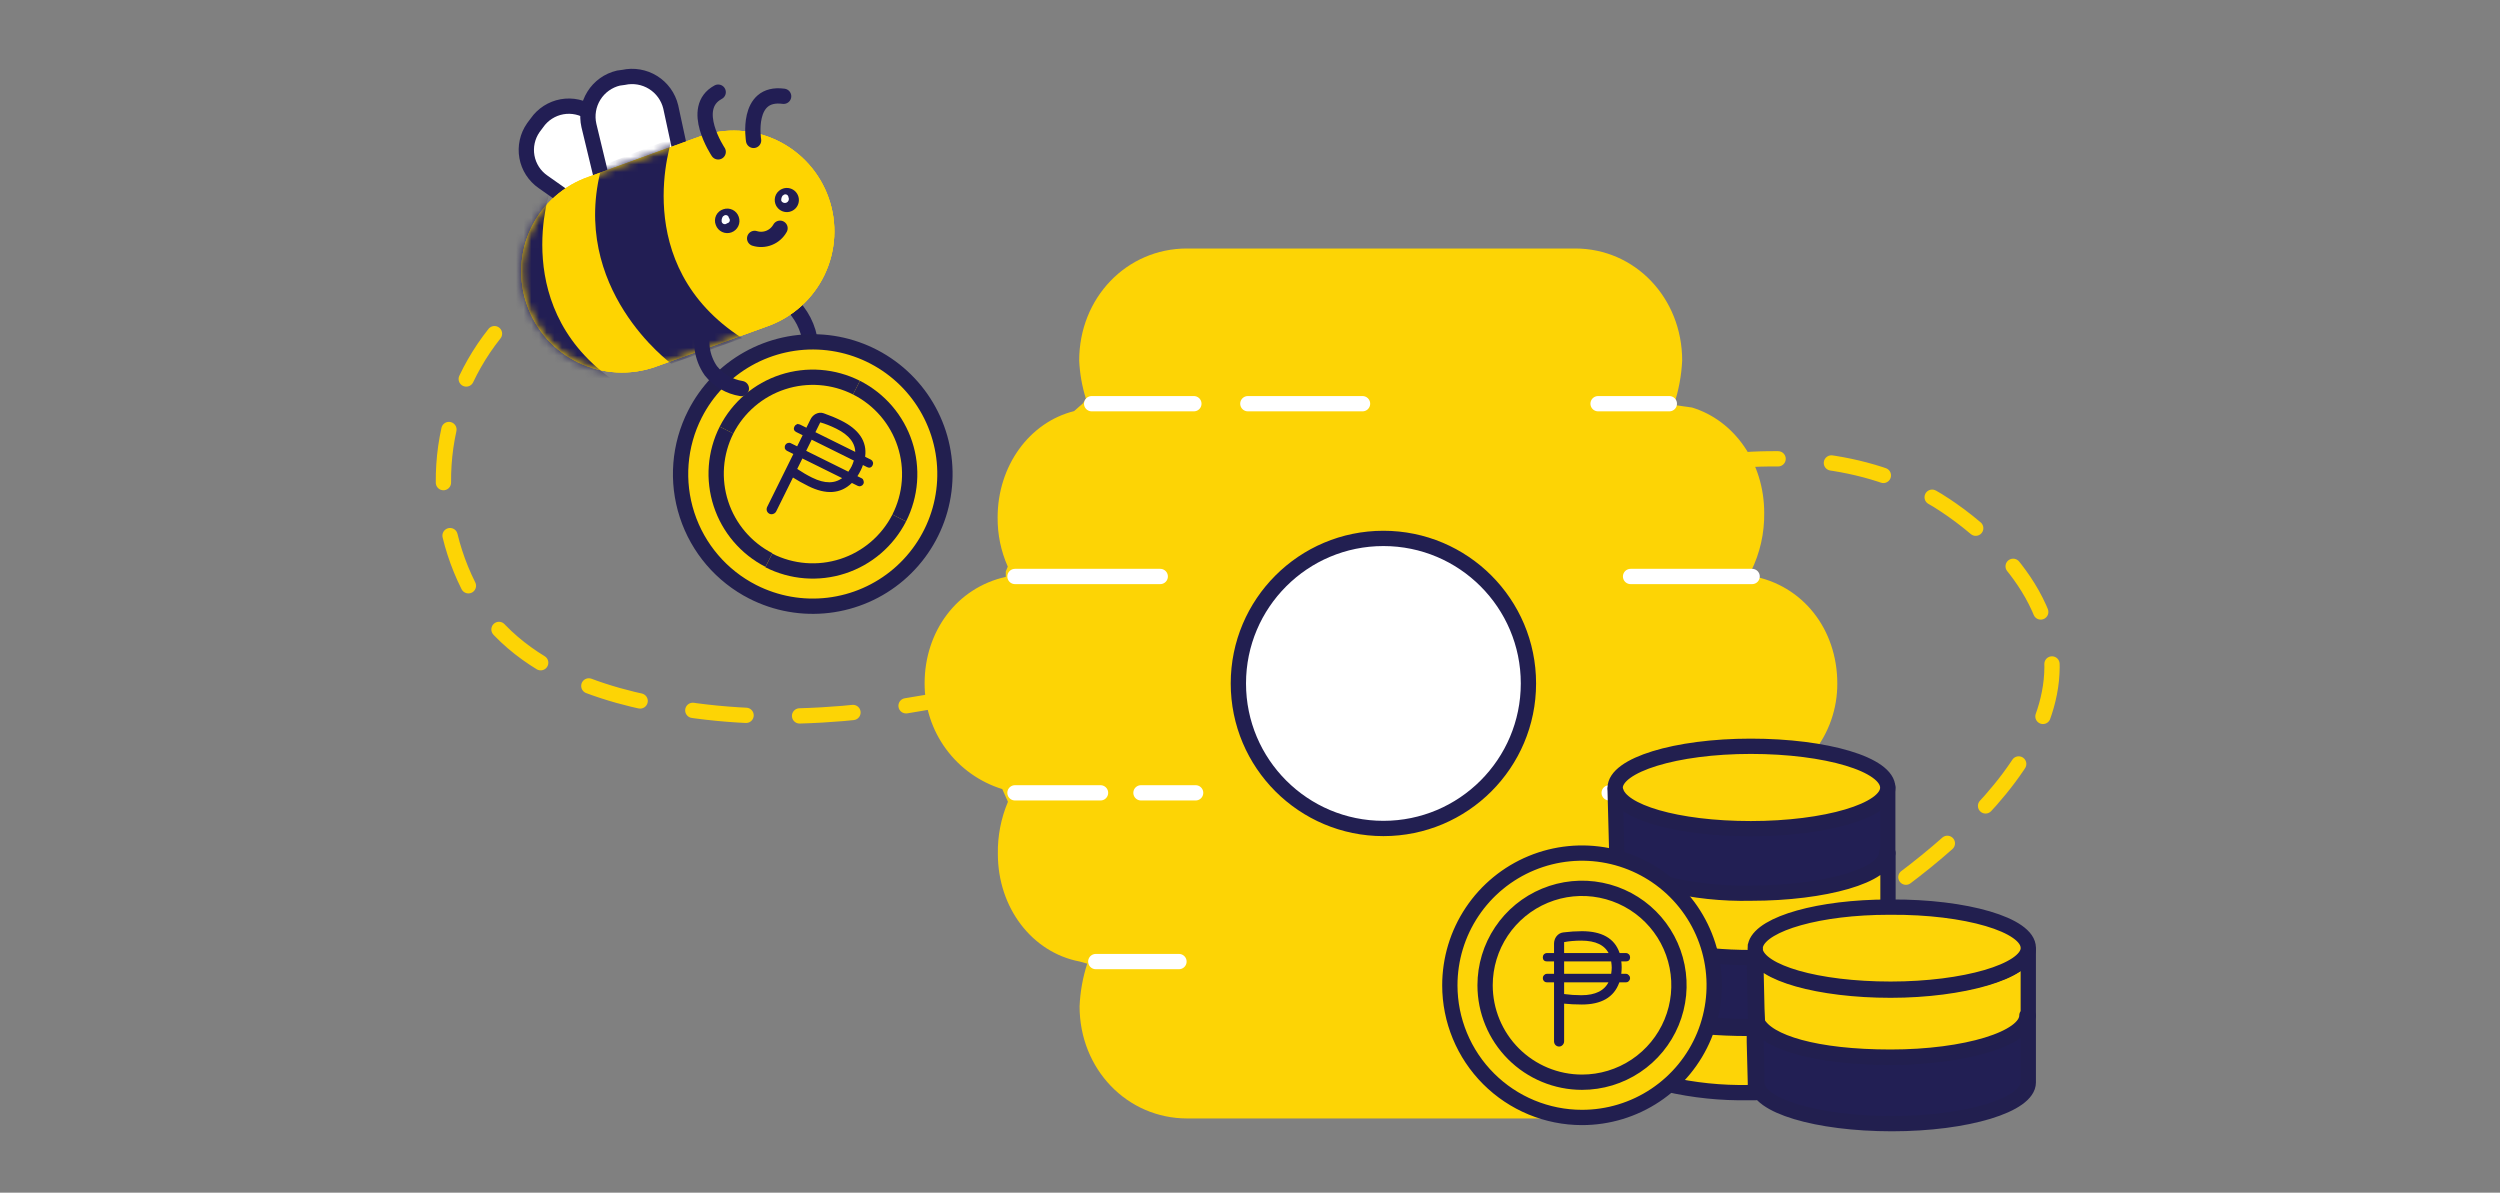 <svg width="327" height="156" viewBox="0 0 327 156" fill="none" xmlns="http://www.w3.org/2000/svg">
<rect x="0" y="0" width="327" height="156" fill="#808080" stroke="none"/>
<path d="M64.679 43.644C60.784 48.552 58.477 54.532 58.066 60.785C57.656 67.037 59.16 73.267 62.379 78.644C69.449 89.844 84.329 92.024 91.029 92.974C148.819 100.664 215.079 42.354 253.459 65.464C255.049 66.464 267.299 74.044 268.339 85.604C269.959 103.714 242.469 119.834 233.589 124.944C229.647 127.255 225.588 129.361 221.429 131.254C212.742 135.125 203.663 138.048 194.349 139.974C178.57 143.031 162.371 143.238 146.519 140.584" stroke="#FDD405" stroke-width="2" stroke-miterlimit="10" stroke-linecap="round" stroke-dasharray="7 7"/>
<path d="M229.029 103.474C230.185 105.845 230.765 108.456 230.719 111.094C230.719 118.094 226.209 124.004 220.019 125.184C219.359 125.374 218.699 125.574 218.019 125.764H218.909C219.554 127.656 219.935 129.628 220.039 131.624C220.039 139.834 213.849 146.294 205.959 146.294H155.299C147.409 146.294 141.209 139.834 141.209 131.624C141.289 129.727 141.625 127.85 142.209 126.044L141.209 125.764C135.019 124.584 130.519 118.764 130.519 111.684C130.481 109.347 130.93 107.028 131.839 104.874L131.099 103.214C128.149 102.3 125.571 100.465 123.742 97.977C121.913 95.49 120.931 92.481 120.939 89.394C120.939 82.584 125.159 76.874 131.559 75.454V74.734L131.819 74.114C130.923 72.093 130.469 69.904 130.489 67.694C130.489 60.914 134.659 55.234 140.489 53.774L141.629 52.774L142.039 52.164C141.532 50.542 141.236 48.861 141.159 47.164C141.159 38.954 147.359 32.504 155.249 32.504H206.029C213.869 32.504 220.029 38.974 220.029 47.164C219.933 49.141 219.566 51.096 218.939 52.974L221.319 53.304C226.859 54.994 230.759 60.524 230.759 67.084C230.797 69.735 230.204 72.357 229.029 74.734L229.099 75.004V75.334C235.829 76.524 240.319 82.334 240.319 89.394C240.336 92.679 239.224 95.871 237.168 98.434C235.113 100.998 232.239 102.777 229.029 103.474Z" fill="#FDD405"/>
<path d="M180.949 108.364C191.425 108.364 199.919 99.871 199.919 89.394C199.919 78.917 191.425 70.424 180.949 70.424C170.472 70.424 161.979 78.917 161.979 89.394C161.979 99.871 170.472 108.364 180.949 108.364Z" fill="white" stroke="#221F51" stroke-width="2" stroke-linecap="round" stroke-linejoin="round"/>
<path d="M163.219 52.804H178.219M142.789 52.804H156.159H142.789ZM218.349 52.804H209.029H218.349Z" stroke="white" stroke-width="2" stroke-linecap="round" stroke-linejoin="round"/>
<path d="M229.179 75.403H213.279M132.759 75.403H151.759H132.759Z" stroke="white" stroke-width="2" stroke-linecap="round" stroke-linejoin="round"/>
<path d="M149.239 103.703H156.389M132.759 103.703H143.949H132.759ZM229.139 103.703H210.479H229.139Z" stroke="white" stroke-width="2" stroke-linecap="round" stroke-linejoin="round"/>
<path d="M218.569 125.773H199.569M143.329 125.773H154.209H143.329Z" stroke="white" stroke-width="2" stroke-linecap="round" stroke-linejoin="round"/>
<path d="M265.299 132.913V141.583C265.299 144.523 257.299 146.973 247.459 146.973C237.619 146.973 229.799 144.603 229.799 141.663V140.663L229.629 133.803H229.709C231.049 136.333 238.379 138.293 247.209 138.293C256.039 138.293 265.119 135.853 265.119 132.913H265.299Z" fill="#221F54" stroke="#221F4F" stroke-width="2" stroke-linecap="round" stroke-linejoin="round"/>
<path d="M246.919 102.974V111.604H246.759C246.759 114.604 238.579 117.014 228.919 117.014C225.167 117.106 221.42 116.692 217.779 115.784L217.609 115.954C215.792 114.471 213.722 113.33 211.499 112.584V112.424L211.259 103.304C211.829 106.094 219.509 108.304 228.839 108.304C238.169 108.304 246.759 105.924 246.759 102.964L246.919 102.974Z" fill="#221F54" stroke="#221F4F" stroke-width="2" stroke-linecap="round" stroke-linejoin="round"/>
<path d="M246.919 103.033C246.919 106.033 238.749 108.393 229.009 108.393C219.269 108.393 211.919 106.163 211.339 103.393C211.339 103.303 211.259 103.143 211.259 103.063C211.259 100.063 219.179 97.613 229.009 97.613C238.839 97.613 246.919 99.973 246.919 103.033Z" fill="#FDD407" stroke="#221F4F" stroke-width="2" stroke-linecap="round" stroke-linejoin="round"/>
<path d="M229.879 133.764L229.799 131.954L229.629 124.514C230.209 127.324 237.919 129.514 247.299 129.514C256.679 129.514 264.959 127.114 265.209 124.224H265.299V132.824H265.119C265.119 135.824 257.119 138.274 247.289 138.274C237.459 138.274 231.209 136.334 229.879 133.764Z" fill="#FDD407" stroke="#221F4F" stroke-width="2" stroke-linecap="round" stroke-linejoin="round"/>
<path d="M217.739 141.573C219.972 139.611 221.651 137.097 222.609 134.283H223.029C224.849 134.433 226.669 134.513 228.649 134.513H229.469V136.263L229.639 142.913H228.729C225.131 142.982 221.537 142.609 218.029 141.803L217.739 141.573Z" fill="#FDD407" stroke="#221F4F" stroke-width="2" stroke-linecap="round" stroke-linejoin="round"/>
<path d="M229.479 125.694V126.134L229.629 134.284H228.869C227.085 134.294 225.303 134.204 223.529 134.014H223.119C223.64 132.162 223.899 130.247 223.889 128.324C223.872 127.058 223.745 125.797 223.509 124.554H223.889C225.55 124.735 227.219 124.822 228.889 124.814L229.569 125.254C229.51 125.393 229.479 125.542 229.479 125.694Z" fill="#221F54" stroke="#221F4F" stroke-width="2" stroke-linecap="round" stroke-linejoin="round"/>
<path d="M217.909 115.634C221.549 116.507 225.286 116.907 229.029 116.824C238.649 116.824 246.789 114.524 246.789 111.584H246.949V120.974C237.949 120.974 230.679 123.034 229.769 125.654L229.029 125.254C227.219 125.254 225.499 125.174 223.849 125.014H223.439C222.696 121.351 220.689 118.066 217.769 115.734L217.909 115.634Z" fill="#FDD407" stroke="#221F4F" stroke-width="2" stroke-linecap="round" stroke-linejoin="round"/>
<path d="M265.299 123.974V124.144C265.049 127.014 256.979 129.384 247.299 129.384C237.619 129.384 230.169 127.174 229.589 124.384V123.974C229.57 123.806 229.597 123.637 229.669 123.484C230.589 120.784 237.989 118.654 247.049 118.654H247.299C257.119 118.584 265.299 120.974 265.299 123.974Z" fill="#FDD407" stroke="#221F4F" stroke-width="2" stroke-linecap="round" stroke-linejoin="round"/>
<path d="M206.929 146.164C210.348 146.164 213.691 145.15 216.534 143.25C219.378 141.35 221.594 138.65 222.903 135.491C224.211 132.331 224.554 128.855 223.886 125.501C223.219 122.147 221.573 119.066 219.155 116.648C216.736 114.23 213.656 112.583 210.302 111.916C206.948 111.249 203.471 111.591 200.312 112.9C197.153 114.209 194.452 116.425 192.553 119.268C190.653 122.112 189.639 125.454 189.639 128.874C189.639 133.46 191.46 137.857 194.703 141.1C197.945 144.342 202.343 146.164 206.929 146.164Z" fill="#FDD407" stroke="#221F4F" stroke-width="2"/>
<path d="M206.929 141.553C209.437 141.553 211.888 140.81 213.974 139.416C216.059 138.023 217.684 136.043 218.644 133.726C219.604 131.409 219.855 128.859 219.365 126.4C218.876 123.94 217.668 121.681 215.895 119.907C214.122 118.134 211.862 116.926 209.403 116.437C206.943 115.948 204.394 116.199 202.077 117.159C199.76 118.118 197.779 119.744 196.386 121.829C194.993 123.914 194.249 126.365 194.249 128.873C194.249 132.236 195.585 135.462 197.963 137.839C200.341 140.217 203.566 141.553 206.929 141.553Z" stroke="#221F4F" stroke-width="2"/>
<path d="M101.358 38.243C103.213 39.185 104.664 40.766 105.443 42.694C106.223 44.622 106.278 46.767 105.598 48.733" stroke="#221E54" stroke-width="2" stroke-linecap="round" stroke-linejoin="round"/>
<path d="M98.469 77.414C101.517 78.965 104.956 79.577 108.352 79.173C111.748 78.769 114.947 77.367 117.546 75.145C120.145 72.922 122.027 69.979 122.953 66.687C123.879 63.395 123.809 59.903 122.75 56.651C121.691 53.399 119.692 50.535 117.005 48.419C114.319 46.304 111.065 45.032 107.655 44.766C104.246 44.5 100.835 45.251 97.852 46.924C94.869 48.596 92.45 51.116 90.899 54.164C88.82 58.251 88.449 62.997 89.869 67.357C91.289 71.717 94.382 75.335 98.469 77.414Z" fill="#FDD407" stroke="#221F4F" stroke-width="2"/>
<path d="M95.029 56.254C93.522 59.246 93.261 62.713 94.3 65.898C95.34 69.082 97.597 71.727 100.579 73.254" stroke="#221F4F" stroke-width="2"/>
<path d="M112.028 50.703C109.037 49.192 105.568 48.927 102.382 49.967C99.196 51.008 96.552 53.268 95.028 56.254" stroke="#221F4F" stroke-width="2"/>
<path d="M117.618 67.753C118.372 66.267 118.825 64.647 118.952 62.985C119.079 61.323 118.877 59.653 118.357 58.069C117.838 56.486 117.012 55.02 115.926 53.756C114.84 52.492 113.516 51.455 112.028 50.703" stroke="#221F4F" stroke-width="2"/>
<path d="M100.559 73.304C103.557 74.829 107.038 75.101 110.237 74.06C113.436 73.02 116.091 70.751 117.619 67.754" stroke="#221F4F" stroke-width="2"/>
<path d="M104.259 55.595L104.259 55.594L104.25 55.598C104.139 55.64 104.056 55.724 104 55.837C103.943 55.952 103.92 56.068 103.956 56.176C103.992 56.285 104.078 56.364 104.191 56.42L105.063 56.852C105.097 56.869 105.102 56.882 105.103 56.886C105.105 56.891 105.107 56.91 105.087 56.951L104.339 58.463C104.322 58.496 104.31 58.5 104.308 58.501C104.306 58.502 104.29 58.505 104.254 58.487L103.382 58.056C103.274 58.002 103.155 58.007 103.035 58.053C102.927 58.094 102.845 58.169 102.793 58.274C102.742 58.379 102.729 58.492 102.753 58.61L102.754 58.619L102.758 58.628C102.802 58.739 102.874 58.825 102.976 58.875L103.848 59.307C103.882 59.324 103.887 59.337 103.888 59.34C103.89 59.346 103.892 59.365 103.872 59.406L100.447 66.326C100.373 66.475 100.353 66.627 100.397 66.776L100.397 66.776L100.399 66.782C100.454 66.93 100.548 67.041 100.683 67.108C100.818 67.175 100.96 67.18 101.102 67.127C101.257 67.078 101.374 66.974 101.449 66.822L103.659 62.357C103.665 62.344 103.671 62.337 103.674 62.334C103.676 62.332 103.677 62.332 103.677 62.331L103.678 62.331L103.679 62.331C103.68 62.331 103.682 62.331 103.686 62.331C103.692 62.332 103.701 62.335 103.714 62.341C104.35 62.744 105.041 63.13 105.788 63.5C106.911 64.056 107.937 64.309 108.863 64.249C109.791 64.189 110.61 63.815 111.318 63.132C111.358 63.098 111.39 63.082 111.414 63.077C111.437 63.072 111.459 63.074 111.483 63.086L112.256 63.469C112.36 63.52 112.469 63.523 112.578 63.481C112.698 63.435 112.791 63.359 112.845 63.25C112.898 63.142 112.901 63.028 112.859 62.915C112.833 62.796 112.769 62.702 112.662 62.649L112.037 62.34C112.021 62.332 112.012 62.325 112.007 62.321C112.01 62.315 112.015 62.306 112.025 62.293L112.026 62.294L112.031 62.285C112.202 62.025 112.355 61.757 112.492 61.48C112.617 61.227 112.717 60.983 112.792 60.748L112.794 60.741L112.795 60.734C112.795 60.734 112.795 60.734 112.795 60.733C112.795 60.733 112.795 60.733 112.795 60.733C112.797 60.732 112.802 60.727 112.818 60.721C112.835 60.714 112.848 60.712 112.855 60.712C112.858 60.712 112.86 60.712 112.861 60.712L112.863 60.712L113.472 61.014C113.585 61.07 113.7 61.091 113.808 61.053C113.916 61.015 113.995 60.927 114.051 60.813C114.109 60.696 114.118 60.575 114.072 60.456C114.039 60.346 113.97 60.262 113.868 60.212L113.112 59.837C113.089 59.826 113.058 59.796 113.065 59.687C113.189 58.729 112.99 57.862 112.467 57.091C111.945 56.322 111.104 55.654 109.953 55.085C109.269 54.746 108.523 54.437 107.716 54.156L107.715 54.155C107.398 54.046 107.081 54.068 106.771 54.217L106.771 54.218C106.479 54.36 106.255 54.592 106.1 54.906L105.554 56.009C105.533 56.05 105.517 56.059 105.511 56.061C105.508 56.063 105.494 56.067 105.46 56.05L104.588 55.618C104.486 55.568 104.374 55.563 104.259 55.595ZM105.341 58.959L106.089 57.447C106.109 57.406 106.126 57.397 106.131 57.395C106.135 57.393 106.149 57.389 106.182 57.406L111.744 60.159C111.768 60.171 111.777 60.183 111.781 60.195C111.786 60.21 111.789 60.237 111.778 60.282C111.67 60.609 111.571 60.863 111.48 61.046C111.389 61.229 111.248 61.462 111.053 61.746C111.024 61.782 111.001 61.796 110.986 61.801C110.974 61.805 110.959 61.806 110.934 61.794L105.373 59.041C105.337 59.023 105.33 59.009 105.329 59.006C105.329 59.005 105.324 58.992 105.341 58.959ZM106.556 56.505L107.198 55.206C107.215 55.172 107.232 55.158 107.245 55.151C107.256 55.145 107.275 55.141 107.306 55.146C107.981 55.335 108.689 55.613 109.429 55.979C111.166 56.839 111.992 57.932 111.968 59.253C111.968 59.26 111.968 59.266 111.967 59.271C111.965 59.27 111.962 59.269 111.96 59.267L106.579 56.604C106.546 56.587 106.541 56.574 106.54 56.57C106.538 56.565 106.535 56.546 106.556 56.505ZM110.325 62.531C109.259 63.382 107.885 63.407 106.172 62.559C105.509 62.231 104.853 61.848 104.203 61.409C104.179 61.387 104.171 61.37 104.168 61.359C104.166 61.348 104.166 61.333 104.178 61.307L104.874 59.902C104.894 59.861 104.911 59.852 104.916 59.849C104.92 59.848 104.934 59.844 104.967 59.861L110.339 62.519L110.325 62.531Z" fill="#1F1A54" stroke="#1F1A54" stroke-width="0.2"/>
<path d="M202.025 124.883L202.025 124.883L202.018 124.889C201.937 124.977 201.9 125.089 201.9 125.215C201.9 125.343 201.931 125.457 202.011 125.538C202.092 125.62 202.204 125.653 202.33 125.653H203.304C203.341 125.653 203.351 125.663 203.354 125.665C203.358 125.67 203.369 125.685 203.369 125.731L203.369 127.419C203.369 127.455 203.359 127.464 203.358 127.466C203.356 127.468 203.344 127.477 203.304 127.477H202.33C202.21 127.477 202.105 127.534 202.018 127.629C201.94 127.714 201.9 127.818 201.9 127.935C201.9 128.051 201.939 128.158 202.013 128.254L202.018 128.261L202.025 128.267C202.114 128.347 202.216 128.392 202.33 128.392H203.304C203.341 128.392 203.351 128.402 203.354 128.404C203.358 128.409 203.369 128.425 203.369 128.471L203.369 136.191C203.369 136.358 203.418 136.503 203.524 136.617L203.524 136.617L203.529 136.621C203.643 136.73 203.777 136.788 203.928 136.788C204.078 136.788 204.207 136.73 204.311 136.619C204.429 136.506 204.487 136.361 204.487 136.191L204.487 131.21C204.487 131.195 204.489 131.186 204.49 131.182C204.491 131.18 204.492 131.179 204.492 131.178L204.492 131.178L204.493 131.177C204.494 131.177 204.496 131.176 204.499 131.175C204.505 131.173 204.515 131.171 204.529 131.171C205.278 131.25 206.069 131.29 206.902 131.29C208.156 131.29 209.187 131.061 209.991 130.596C210.795 130.131 211.363 129.433 211.695 128.507C211.715 128.458 211.737 128.43 211.757 128.414C211.775 128.399 211.795 128.392 211.822 128.392H212.685C212.8 128.392 212.9 128.346 212.979 128.261C213.066 128.166 213.116 128.057 213.116 127.935C213.116 127.815 213.068 127.711 212.979 127.628C212.903 127.533 212.805 127.477 212.685 127.477H211.988C211.97 127.477 211.959 127.475 211.952 127.474C211.952 127.468 211.953 127.457 211.957 127.441L211.957 127.441L211.958 127.431C211.996 127.122 212.014 126.814 212.014 126.506C212.014 126.223 211.996 125.96 211.958 125.716L211.957 125.709L211.955 125.702C211.955 125.702 211.955 125.702 211.955 125.702C211.955 125.702 211.955 125.701 211.955 125.701C211.955 125.699 211.958 125.692 211.969 125.68C211.982 125.666 211.992 125.659 211.998 125.656C212.001 125.654 212.003 125.653 212.005 125.653L212.006 125.653H212.685C212.811 125.653 212.924 125.62 213.005 125.538C213.085 125.457 213.116 125.343 213.116 125.215C213.116 125.085 213.07 124.972 212.976 124.886C212.897 124.803 212.799 124.758 212.685 124.758H211.841C211.815 124.758 211.774 124.745 211.732 124.644C211.419 123.73 210.856 123.042 210.045 122.583C209.235 122.125 208.186 121.9 206.902 121.9C206.139 121.9 205.333 121.953 204.484 122.06L204.484 122.06C204.151 122.103 203.877 122.263 203.665 122.534L203.665 122.534C203.467 122.792 203.369 123.098 203.369 123.449L203.369 124.68C203.369 124.725 203.358 124.741 203.354 124.746C203.351 124.748 203.341 124.758 203.304 124.758H202.33C202.216 124.758 202.114 124.803 202.025 124.883ZM204.487 127.419L204.487 125.731C204.487 125.685 204.498 125.67 204.501 125.665C204.504 125.663 204.514 125.653 204.552 125.653H210.758C210.785 125.653 210.798 125.66 210.807 125.669C210.818 125.68 210.833 125.703 210.843 125.749C210.891 126.089 210.915 126.361 210.915 126.565C210.915 126.769 210.891 127.041 210.843 127.381C210.833 127.427 210.818 127.45 210.807 127.461C210.798 127.47 210.785 127.477 210.758 127.477H204.552C204.511 127.477 204.499 127.468 204.497 127.466C204.496 127.464 204.487 127.455 204.487 127.419ZM204.487 124.68L204.487 123.231C204.487 123.193 204.495 123.173 204.504 123.161C204.512 123.15 204.526 123.138 204.556 123.13C205.246 122.999 206.003 122.934 206.829 122.934C208.767 122.934 209.992 123.547 210.557 124.742C210.56 124.748 210.562 124.753 210.564 124.758C210.561 124.758 210.558 124.758 210.556 124.758H204.552C204.514 124.758 204.504 124.748 204.501 124.746C204.498 124.741 204.487 124.725 204.487 124.68ZM210.538 128.409C209.961 129.644 208.74 130.276 206.829 130.276C206.089 130.276 205.331 130.224 204.554 130.119C204.523 130.11 204.508 130.098 204.501 130.089C204.494 130.081 204.487 130.067 204.487 130.039L204.487 128.471C204.487 128.425 204.498 128.409 204.501 128.404C204.504 128.402 204.514 128.392 204.552 128.392H210.545L210.538 128.409Z" fill="#1F1A54" stroke="#1F1A54" stroke-width="0.2"/>
<path d="M68.938 39.913C69.51 41.548 70.4 43.054 71.555 44.344C72.71 45.634 74.108 46.684 75.67 47.433C77.232 48.182 78.926 48.615 80.655 48.708C82.385 48.8 84.116 48.551 85.748 47.973L100.338 42.693C101.971 42.118 103.474 41.227 104.762 40.071C106.05 38.915 107.097 37.516 107.845 35.955C108.592 34.394 109.025 32.702 109.118 30.973C109.212 29.245 108.964 27.515 108.388 25.883C107.813 24.251 106.922 22.748 105.766 21.46C104.61 20.172 103.212 19.124 101.651 18.377C100.09 17.629 98.397 17.196 96.668 17.103C94.94 17.01 93.211 17.258 91.578 17.833L77.028 23.113C75.387 23.674 73.873 24.556 72.575 25.708C71.277 26.859 70.221 28.257 69.468 29.82C68.715 31.384 68.281 33.081 68.19 34.813C68.099 36.546 68.353 38.28 68.938 39.913Z" fill="#FED401"/>
<path d="M77.698 28.483L71.028 23.783C70.478 23.403 70.009 22.918 69.647 22.356C69.285 21.794 69.038 21.165 68.921 20.507C68.802 19.849 68.816 19.174 68.96 18.522C69.103 17.869 69.375 17.251 69.758 16.703L70.228 16.073C70.609 15.523 71.095 15.053 71.659 14.691C72.222 14.329 72.851 14.082 73.509 13.964C74.168 13.846 74.844 13.86 75.498 14.004C76.151 14.148 76.77 14.419 77.318 14.803L84.028 19.503C84.579 19.884 85.048 20.37 85.41 20.933C85.772 21.496 86.019 22.125 86.137 22.784C86.255 23.443 86.242 24.119 86.098 24.772C85.954 25.426 85.682 26.045 85.298 26.593L84.808 27.103C84.436 27.665 83.955 28.147 83.395 28.521C82.834 28.895 82.204 29.154 81.543 29.283C80.881 29.411 80.2 29.407 79.54 29.269C78.88 29.132 78.254 28.865 77.698 28.483Z" fill="white" stroke="#221E54" stroke-width="2" stroke-miterlimit="10" stroke-linecap="round"/>
<path d="M78.929 24.303L77.029 16.413C76.723 15.08 76.957 13.679 77.68 12.518C78.403 11.356 79.557 10.528 80.889 10.213L81.549 10.123C82.878 9.829 84.269 10.067 85.425 10.786C86.58 11.506 87.407 12.651 87.729 13.973L89.439 21.893C89.745 23.227 89.51 24.628 88.787 25.79C88.064 26.951 86.91 27.779 85.579 28.093L84.919 28.183C84.27 28.339 83.596 28.36 82.938 28.247C82.281 28.134 81.653 27.889 81.093 27.526C80.533 27.163 80.052 26.691 79.68 26.137C79.308 25.583 79.052 24.959 78.929 24.303Z" fill="white" stroke="#221E54" stroke-width="2" stroke-miterlimit="10" stroke-linecap="round"/>
<path d="M68.938 39.913C69.51 41.548 70.4 43.054 71.555 44.344C72.71 45.634 74.108 46.684 75.67 47.433C77.232 48.182 78.926 48.615 80.655 48.708C82.385 48.8 84.116 48.551 85.748 47.973L100.338 42.693C101.971 42.118 103.474 41.227 104.762 40.071C106.05 38.915 107.097 37.516 107.845 35.955C108.592 34.394 109.025 32.702 109.118 30.973C109.212 29.245 108.964 27.515 108.388 25.883C107.813 24.251 106.922 22.748 105.766 21.46C104.61 20.172 103.212 19.124 101.651 18.377C100.09 17.629 98.397 17.196 96.668 17.103C94.94 17.01 93.211 17.258 91.578 17.833L77.028 23.113C75.387 23.674 73.873 24.556 72.575 25.708C71.277 26.859 70.221 28.257 69.468 29.82C68.715 31.384 68.281 33.081 68.19 34.813C68.099 36.546 68.353 38.28 68.938 39.913Z" fill="#FED401"/>
<path d="M68.938 39.913C69.51 41.548 70.4 43.054 71.555 44.344C72.71 45.634 74.108 46.684 75.67 47.433C77.232 48.182 78.926 48.615 80.655 48.708C82.385 48.8 84.116 48.551 85.748 47.973L100.338 42.693C101.971 42.118 103.474 41.227 104.762 40.071C106.05 38.915 107.097 37.516 107.845 35.955C108.592 34.394 109.025 32.702 109.118 30.973C109.212 29.245 108.964 27.515 108.388 25.883C107.813 24.251 106.922 22.748 105.766 21.46C104.61 20.172 103.212 19.124 101.651 18.377C100.09 17.629 98.397 17.196 96.668 17.103C94.94 17.01 93.211 17.258 91.578 17.833L77.028 23.113C75.387 23.674 73.873 24.556 72.575 25.708C71.277 26.859 70.221 28.257 69.468 29.82C68.715 31.384 68.281 33.081 68.19 34.813C68.099 36.546 68.353 38.28 68.938 39.913Z" fill="#FED401"/>
<mask id="mask0" mask-type="alpha" maskUnits="userSpaceOnUse" x="68" y="17" width="42" height="32">
<path d="M68.938 39.913C69.51 41.548 70.4 43.054 71.555 44.344C72.71 45.634 74.108 46.684 75.67 47.433C77.232 48.182 78.926 48.615 80.655 48.708C82.385 48.8 84.116 48.551 85.748 47.973L100.338 42.693C101.971 42.118 103.474 41.227 104.762 40.071C106.05 38.915 107.097 37.516 107.845 35.955C108.592 34.394 109.025 32.702 109.118 30.973C109.212 29.245 108.964 27.515 108.388 25.883C107.813 24.251 106.922 22.748 105.766 21.46C104.61 20.172 103.212 19.124 101.651 18.377C100.09 17.629 98.397 17.196 96.668 17.103C94.94 17.01 93.211 17.258 91.578 17.833L77.028 23.113C75.387 23.674 73.873 24.556 72.575 25.708C71.277 26.859 70.221 28.257 69.468 29.82C68.715 31.384 68.281 33.081 68.19 34.813C68.099 36.546 68.353 38.28 68.938 39.913Z" fill="#FED401"/>
</mask>
<g mask="url(#mask0)">
<path d="M78.709 21.764C74.349 37.764 87.819 47.574 87.819 47.574L97.079 44.234C82.079 34.604 87.928 18.094 87.928 18.094C87.928 18.094 78.898 21.524 78.709 21.764Z" fill="#221E54"/>
<path d="M62.829 28.333C58.429 43.973 71.879 53.703 71.879 53.703L81.149 50.353C66.269 40.823 72.029 24.653 72.029 24.653C72.209 24.973 62.909 28.103 62.829 28.333Z" fill="#221E54"/>
</g>
<path d="M98.708 31.183C99.33 31.378 100 31.352 100.605 31.109C101.21 30.867 101.712 30.424 102.028 29.854" stroke="#221E54" stroke-width="2" stroke-miterlimit="10" stroke-linecap="round"/>
<path d="M94.628 27.364C94.825 27.298 95.033 27.271 95.24 27.286C95.448 27.301 95.65 27.356 95.836 27.449C96.021 27.542 96.187 27.671 96.323 27.827C96.459 27.984 96.563 28.167 96.628 28.364C96.77 28.762 96.748 29.199 96.567 29.581C96.386 29.963 96.061 30.257 95.663 30.399C95.266 30.541 94.828 30.519 94.446 30.338C94.064 30.157 93.77 29.831 93.628 29.434C93.547 29.233 93.508 29.017 93.516 28.801C93.522 28.584 93.575 28.372 93.669 28.177C93.763 27.982 93.897 27.809 94.062 27.669C94.228 27.529 94.421 27.425 94.628 27.364Z" fill="#221E54"/>
<path d="M94.638 28.254C94.693 28.198 94.763 28.16 94.839 28.142C94.915 28.125 94.995 28.13 95.068 28.156C95.142 28.182 95.206 28.229 95.254 28.29C95.302 28.352 95.331 28.426 95.338 28.504C95.394 28.558 95.433 28.627 95.45 28.702C95.468 28.777 95.464 28.856 95.439 28.93C95.414 29.003 95.369 29.067 95.308 29.116C95.248 29.164 95.175 29.195 95.099 29.204C95.042 29.258 94.972 29.296 94.896 29.313C94.819 29.33 94.74 29.325 94.666 29.299C94.592 29.273 94.527 29.227 94.478 29.166C94.429 29.105 94.398 29.032 94.388 28.954C94.349 28.634 94.528 28.274 94.638 28.254Z" fill="white"/>
<path d="M102.418 24.664C102.715 24.565 103.034 24.557 103.335 24.639C103.636 24.722 103.906 24.892 104.111 25.128C104.315 25.364 104.445 25.656 104.484 25.966C104.523 26.276 104.47 26.59 104.33 26.87C104.19 27.149 103.971 27.381 103.699 27.535C103.428 27.69 103.117 27.761 102.805 27.739C102.494 27.717 102.196 27.603 101.949 27.412C101.702 27.22 101.517 26.96 101.418 26.664C101.351 26.467 101.324 26.259 101.338 26.051C101.352 25.843 101.407 25.641 101.5 25.454C101.593 25.268 101.722 25.103 101.88 24.967C102.037 24.831 102.22 24.728 102.418 24.664Z" fill="#221E54"/>
<path d="M102.428 25.554C102.481 25.495 102.549 25.452 102.626 25.431C102.703 25.411 102.784 25.414 102.859 25.44C102.934 25.465 102.999 25.513 103.047 25.576C103.095 25.639 103.124 25.715 103.128 25.794C103.158 25.856 103.176 25.923 103.181 25.992C103.185 26.06 103.176 26.129 103.153 26.194C103.131 26.259 103.096 26.319 103.051 26.37C103.005 26.422 102.95 26.464 102.888 26.494C102.827 26.524 102.759 26.542 102.691 26.546C102.622 26.551 102.554 26.541 102.489 26.519C102.424 26.497 102.364 26.462 102.312 26.417C102.261 26.371 102.218 26.316 102.188 26.254C102.138 25.974 102.318 25.564 102.428 25.554Z" fill="white"/>
<path d="M102.499 12.594C97.499 11.914 98.569 18.364 98.569 18.364" stroke="#221E54" stroke-width="2" stroke-miterlimit="10" stroke-linecap="round"/>
<path d="M93.939 12.054C90.089 14.124 93.939 19.864 93.939 19.864" stroke="#221E54" stroke-width="2" stroke-miterlimit="10" stroke-linecap="round"/>
<path d="M92.139 42.533C91.804 43.521 91.705 44.574 91.849 45.606C91.993 46.639 92.377 47.624 92.969 48.483C93.962 49.737 95.389 50.572 96.969 50.823" stroke="#221E54" stroke-width="2" stroke-linecap="round" stroke-linejoin="round"/>
</svg>
